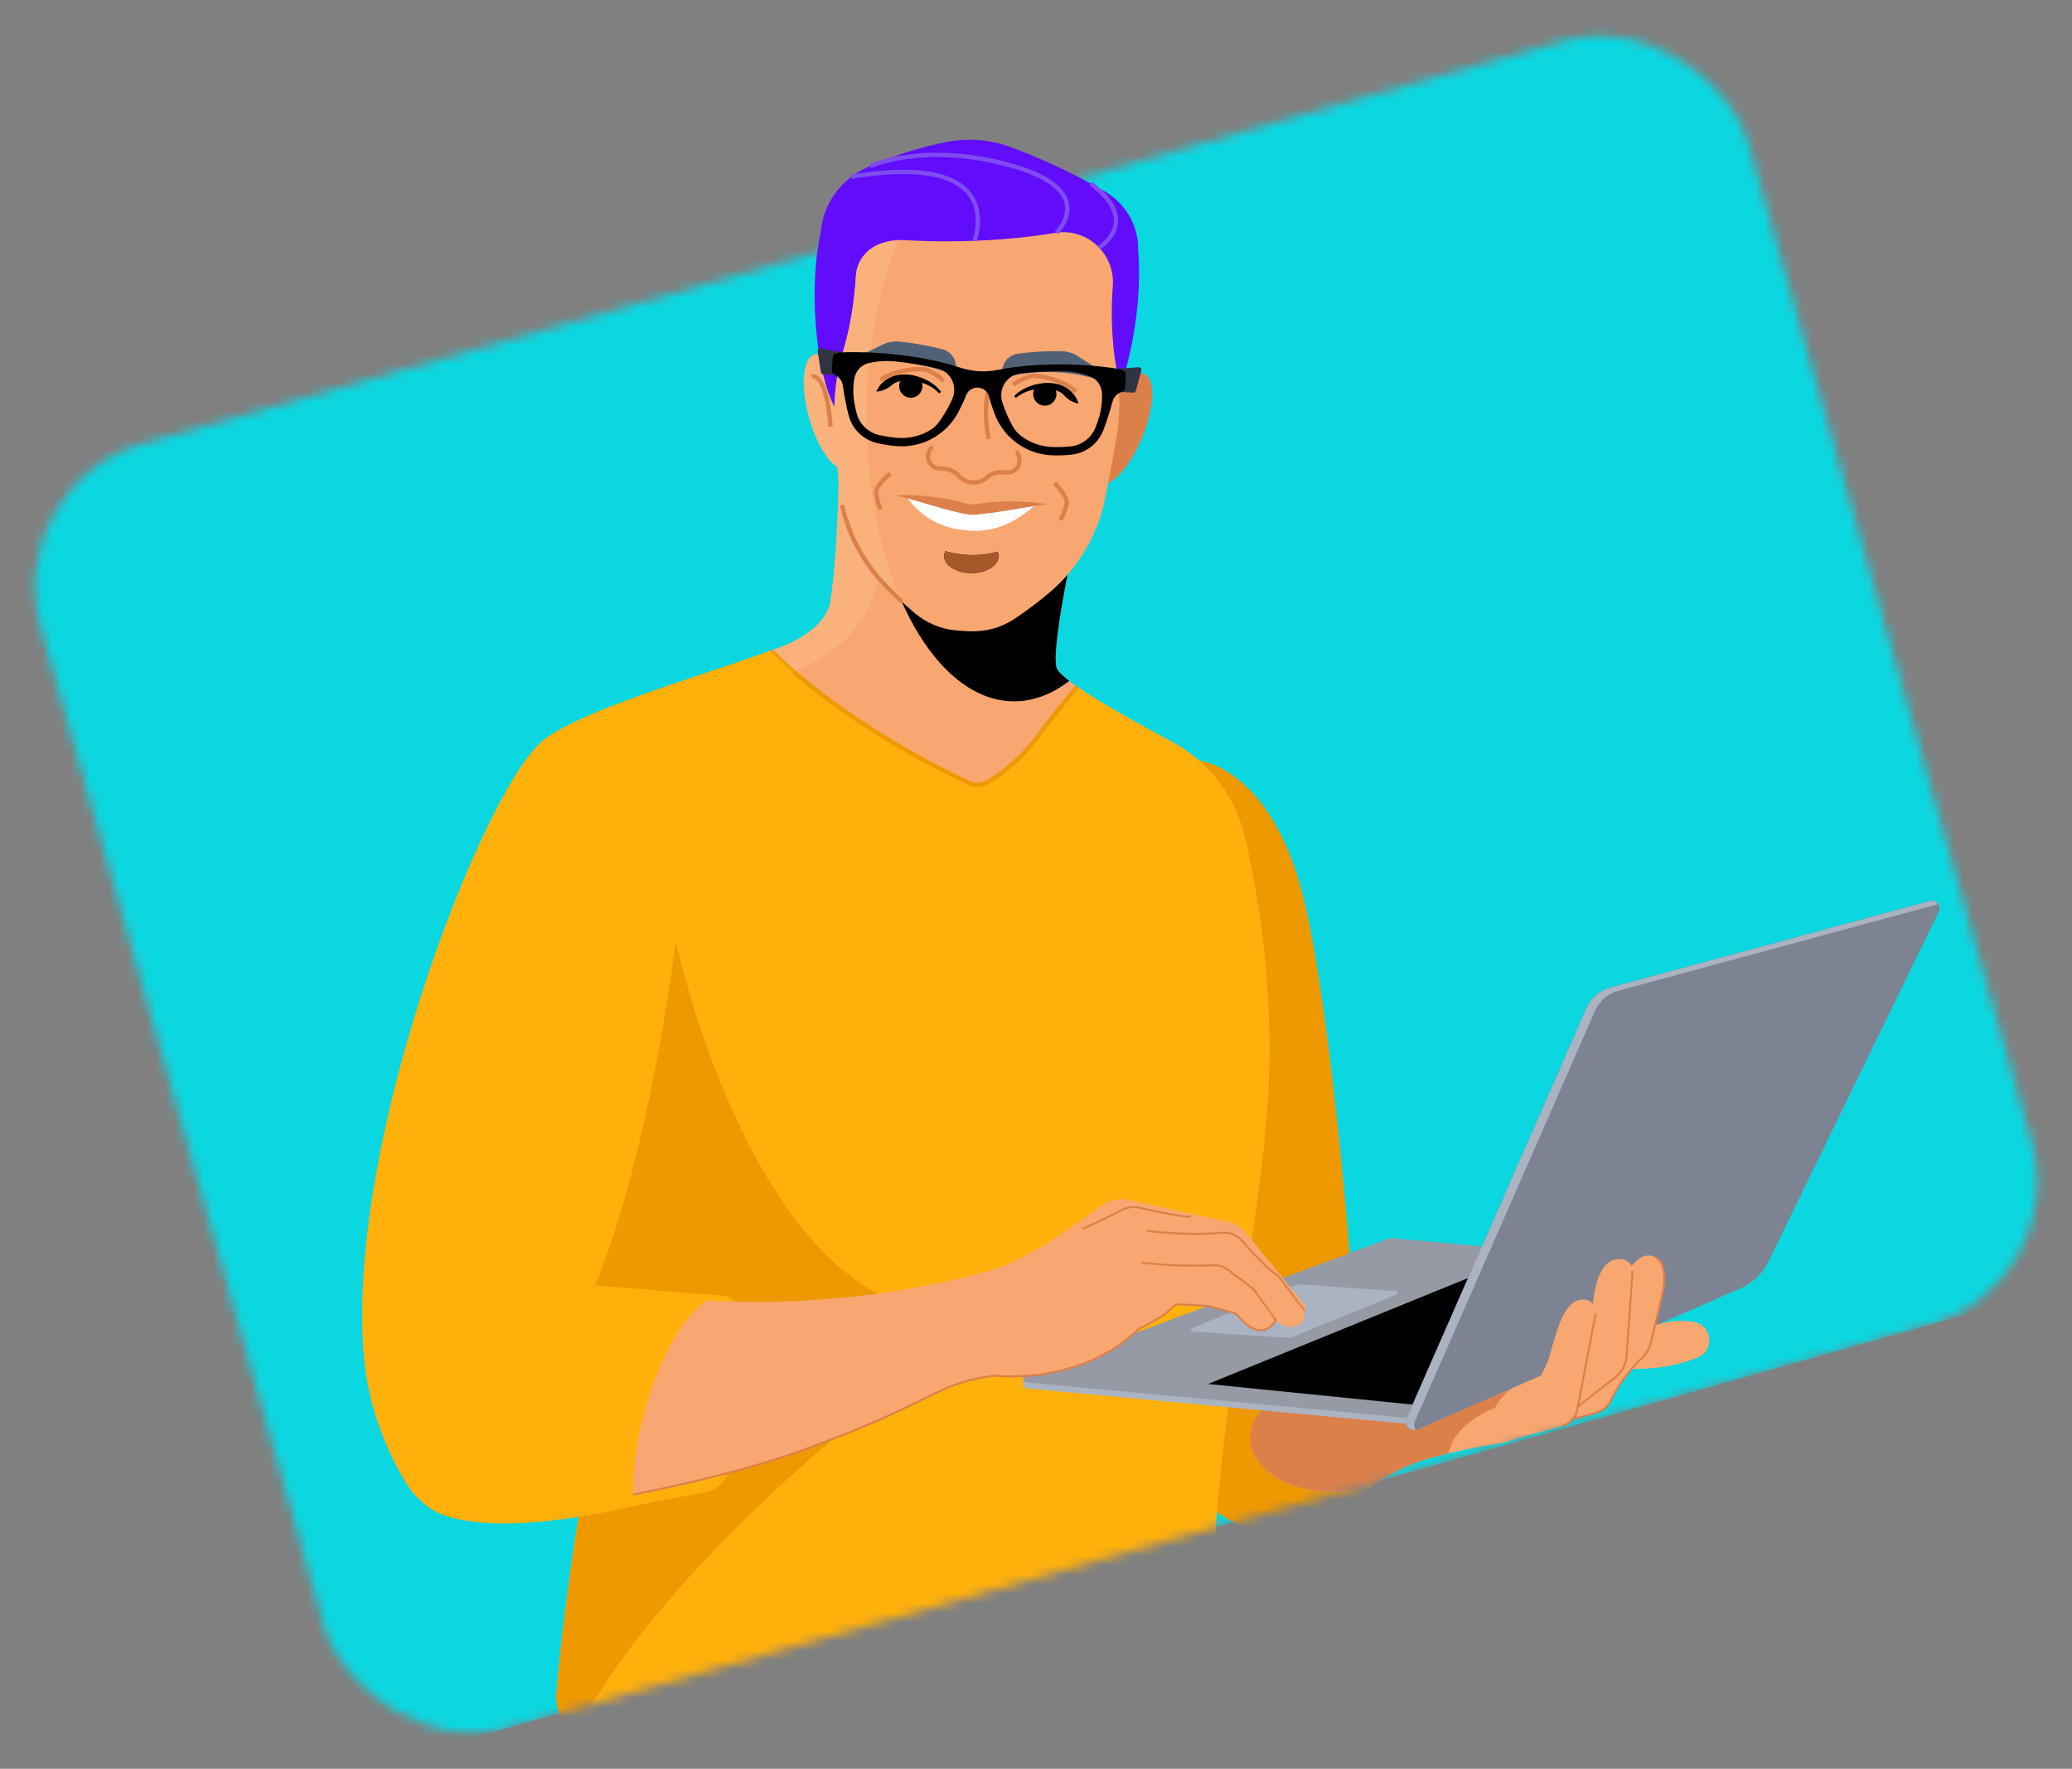 <?xml version="1.0" encoding="UTF-8"?> <svg xmlns="http://www.w3.org/2000/svg" width="219" height="187" viewBox="0 0 219 187" fill="none"><rect x="0" y="0" width="219" height="187" fill="#808080" stroke="none"/> <path d="M120.322 26.44C120.335 25.833 120.268 25.227 120.122 24.638C119.893 23.728 119.485 22.872 118.92 22.121C118.356 21.371 117.647 20.741 116.836 20.268C115.985 19.771 115.096 19.283 114.168 18.805C111.852 17.615 109.471 16.554 107.038 15.626C104.772 14.752 102.303 14.546 99.923 15.033L99.884 15.041C97.627 15.504 95.414 16.163 93.271 17.01C92.677 17.245 92.099 17.493 91.537 17.753C89.621 18.633 88.112 20.209 87.314 22.16C87.015 22.895 86.826 23.669 86.752 24.459C86.464 25.93 86.276 27.42 86.19 28.917C85.768 36.059 87.439 44.542 90.111 44.7L114.601 46.146C117.273 46.304 119.933 38.081 120.355 30.934C120.446 29.437 120.435 27.936 120.322 26.44Z" fill="#610CFB"></path> <path d="M111.676 24.602C111.676 24.602 116.289 20.231 107.084 17.561C97.879 14.891 91.957 17.561 91.957 17.561" stroke="#7F4DEF" stroke-width="0.457" stroke-miterlimit="10"></path> <path d="M103.037 25.457C103.037 25.457 106.765 15.849 89.966 18.7" stroke="#7F4DEF" stroke-width="0.457" stroke-miterlimit="10"></path> <path d="M116.182 26.175C116.182 26.175 120.735 23.454 115.309 19.409" stroke="#7F4DEF" stroke-width="0.457" stroke-miterlimit="10"></path> <mask id="mask0" style="mask-type:alpha" maskUnits="userSpaceOnUse" x="0" y="0" width="219" height="187"> <rect y="51.173" width="187.615" height="141.147" rx="15.712" transform="rotate(-15.828 0 51.173)" fill="#FD41A7"></rect> </mask> <g mask="url(#mask0)"> <rect x="-8.145" y="51.681" width="205.434" height="142.889" rx="15.712" transform="rotate(-15.828 -8.145 51.681)" fill="#0BD7E1"></rect> <path d="M124.087 81.823L126.72 80.407C126.72 80.407 134.812 81.13 138.091 96.27C141.37 111.409 143.45 142.544 143.45 143.211C143.45 143.877 145.345 156.777 145.345 156.777C145.345 156.777 134.964 168.266 125.859 157.171C116.754 146.075 124.087 81.823 124.087 81.823Z" fill="#EF9900"></path> <path d="M164.753 144.594L149.826 151.119C149.707 151.173 149.578 151.199 149.448 151.195C149.318 151.192 149.191 151.159 149.076 151.099C148.983 150.721 148.839 150.358 148.647 150.02C148.647 150.013 148.652 150.005 148.655 149.998L148.639 150.004C147.421 147.851 144.31 146.319 140.662 146.319C135.955 146.319 132.141 148.87 132.141 152.017C132.141 155.164 135.957 157.715 140.662 157.715C142.89 157.715 144.919 157.144 146.438 156.209C147.904 155.302 149.493 154.608 151.155 154.15C153.451 153.521 155.78 153.024 158.132 152.661C164.511 151.678 164.849 146.51 164.753 144.594Z" fill="#F8A770"></path> <path d="M159.733 146.787L149.823 151.119C149.704 151.173 149.575 151.199 149.445 151.195C149.315 151.192 149.188 151.159 149.073 151.099C148.98 150.721 148.836 150.358 148.644 150.02C148.644 150.013 148.649 150.005 148.652 149.998L148.636 150.005C147.418 147.851 144.307 146.319 140.66 146.319C135.952 146.319 132.138 148.87 132.138 152.017C132.138 155.164 135.954 157.715 140.66 157.715C142.887 157.715 144.916 157.144 146.435 156.209C147.901 155.302 149.49 154.609 151.152 154.15C151.761 153.982 152.414 153.814 153.099 153.65C153.848 150.297 158.034 148.852 158.034 148.852C158.193 148.264 159.018 147.427 159.733 146.787Z" fill="#DC804A"></path> <path d="M50.996 160.635C53.719 160.265 57.359 159.731 61.39 159.031C61.39 159.031 60.139 166.072 59.201 175.041C59.103 175.971 59.01 176.919 58.921 177.884V177.889C58.892 178.21 58.863 178.532 58.834 178.857C58.714 180.22 59.091 181.581 59.894 182.69C60.698 183.798 61.874 184.579 63.208 184.889C79.397 188.648 106.372 192.99 125.652 186.225C126.698 185.858 127.585 185.141 128.164 184.196C128.743 183.251 128.979 182.136 128.831 181.037C125.976 159.504 133.426 131.446 134.088 114.532C134.509 103.751 132.968 94.47 131.568 88.49C131.068 86.351 130.115 84.343 128.775 82.602C127.436 80.861 125.739 79.427 123.8 78.395C118.702 75.685 112.013 71.905 111.664 70.573C111.098 68.41 113.491 57.545 113.491 57.545L88.691 48.459C88.691 48.459 88.626 58.218 87.778 63.534C87.379 66.044 84.529 67.687 82.233 68.517C74.574 71.288 59.646 76.489 57.373 78.308C54.417 80.672 36.349 121.024 38.506 143.673C38.968 148.515 40.604 152.871 42.893 156.727C43.711 158.102 44.915 159.206 46.356 159.901C47.797 160.596 49.411 160.851 50.996 160.635Z" fill="#F8A770"></path> <path d="M94.424 50.558L88.692 48.459C88.692 48.459 88.627 58.218 87.779 63.533C87.38 66.044 84.53 67.687 82.234 68.517C77.108 70.37 68.727 73.31 63.06 75.602C64.607 75.518 66.132 75.369 67.625 75.146C93.404 71.322 93.487 64.16 93.487 51.577C93.487 51.064 93.909 50.778 94.424 50.558Z" fill="#F9B27C"></path> <path d="M91.831 49.608C93.176 63.571 99.542 74.146 107.192 74.146C109.247 74.146 111.215 73.38 113.014 71.99C112.245 71.399 111.754 70.906 111.666 70.571C111.099 68.408 113.492 57.542 113.492 57.542L91.831 49.608Z" fill="black"></path> <path d="M50.996 160.635C53.719 160.265 57.358 159.731 61.389 159.031C61.389 159.031 59.77 168.152 58.833 178.856C58.713 180.22 59.09 181.581 59.893 182.689C60.697 183.798 61.873 184.579 63.206 184.889C79.396 188.647 106.371 192.99 125.651 186.225C126.697 185.858 127.584 185.141 128.163 184.196C128.742 183.251 128.978 182.135 128.83 181.037C125.974 159.504 133.424 131.445 134.086 114.531C134.509 103.74 132.965 94.452 131.563 88.472C131.061 86.333 130.107 84.327 128.766 82.587C127.424 80.847 125.727 79.414 123.786 78.383C120.399 76.583 116.31 74.311 113.848 72.601C112.138 74.687 110.711 76.447 109.867 77.623C108.273 79.829 106.34 81.559 104.337 82.701C104.048 82.867 103.723 82.96 103.389 82.974C103.056 82.987 102.724 82.92 102.422 82.778L102.413 82.773C99.241 81.282 96.156 79.614 93.173 77.775C92.893 77.602 90.96 76.359 90.559 76.09C87.027 73.719 83.956 71.245 81.465 68.796C73.617 71.621 61.196 75.177 57.372 78.307C51.137 83.411 36.349 121.024 38.506 143.673C38.967 148.515 40.604 152.871 42.892 156.727C43.71 158.102 44.915 159.206 46.356 159.901C47.797 160.596 49.411 160.851 50.996 160.635Z" fill="#FFB00B"></path> <path d="M106.465 138.051C81.161 145.686 71.429 99.455 71.429 99.455C71.429 99.455 68.81 121.579 62.911 135.885L54.958 160.067C56.908 159.775 59.083 159.43 61.387 159.029C61.387 159.029 59.767 168.151 58.83 178.855C58.754 179.723 58.879 180.596 59.194 181.408C59.51 182.22 60.008 182.948 60.649 183.537C72.91 160.196 106.465 138.051 106.465 138.051Z" fill="#EF9900"></path> <path d="M113.849 72.6C112.139 74.687 110.712 76.447 109.868 77.622C108.274 79.829 106.341 81.559 104.338 82.701C104.049 82.867 103.724 82.96 103.39 82.973C103.057 82.986 102.725 82.919 102.423 82.777L102.414 82.773C99.2 81.263 96.076 79.57 93.055 77.702C92.815 77.55 90.753 76.224 90.254 75.884C86.85 73.575 83.884 71.174 81.465 68.794" stroke="#EF9900" stroke-width="0.457" stroke-miterlimit="10"></path> <path d="M77.73 137.611C77.471 137.352 77.149 137.164 76.796 137.066C76.691 137.037 76.582 137.018 76.473 137.007V136.997L61.417 135.785L44.941 159.029C44.941 159.029 48.416 163.462 66.981 159.235C70.072 158.531 72.571 158.176 74.534 157.773C75.073 157.663 75.576 157.42 75.997 157.065C76.418 156.71 76.743 156.255 76.943 155.742L76.949 155.725C77.417 154.512 77.82 153.275 78.157 152.02C78.671 150.132 79.027 148.205 79.222 146.259C79.618 142.182 79.084 138.915 77.73 137.611Z" fill="#FFB00B"></path> <path d="M89.487 49.591C90.747 49.238 91.009 46.239 90.072 42.893C89.135 39.547 87.354 37.12 86.094 37.473C84.834 37.826 84.572 40.824 85.509 44.171C86.445 47.517 88.226 49.943 89.487 49.591Z" fill="#F9B27C"></path> <path d="M120.725 46.245C122.05 43.033 122.143 40.024 120.933 39.526C119.723 39.027 117.669 41.226 116.344 44.439C115.019 47.651 114.926 50.66 116.136 51.159C117.346 51.657 119.4 49.458 120.725 46.245Z" fill="#DC804A"></path> <path d="M120.298 26.439C120.311 25.833 120.244 25.227 120.097 24.638C119.869 23.727 119.46 22.871 118.896 22.121C118.332 21.37 117.623 20.74 116.812 20.268C115.961 19.771 115.072 19.283 114.144 18.804C111.827 17.615 109.447 16.553 107.014 15.625C104.748 14.752 102.278 14.546 99.899 15.032L99.86 15.041C97.603 15.504 95.39 16.162 93.246 17.009C92.653 17.245 92.075 17.493 91.512 17.753C89.597 18.633 88.087 20.208 87.29 22.16C86.99 22.894 86.801 23.669 86.728 24.458C86.439 25.93 86.251 27.419 86.166 28.916C85.743 36.059 87.415 44.542 90.087 44.7L114.577 46.146C117.248 46.304 119.908 38.08 120.331 30.934C120.422 29.437 120.411 27.935 120.298 26.439Z" fill="#610CFB"></path> <path d="M117.581 30.798C117.592 30.609 117.604 30.421 117.618 30.233C117.864 26.885 114.98 24.124 111.66 24.602L111.547 24.62C108.039 25.196 104.125 25.516 99.995 25.514C98.496 25.514 97.028 25.47 95.593 25.387C94.579 25.328 93.566 25.521 92.645 25.95C92.024 26.242 91.494 26.696 91.111 27.265C90.727 27.834 90.505 28.496 90.468 29.181V29.197C90.291 32.121 89.809 34.834 89.119 37.13C88.393 39.545 88.089 42.068 88.22 44.586V44.636C88.299 46.184 88.397 47.757 88.514 49.353C88.527 49.541 88.541 49.729 88.555 49.918C88.583 50.278 88.611 50.637 88.639 50.994C88.961 54.986 90.63 58.749 93.371 61.668C94.395 62.757 95.476 63.79 96.61 64.763C97.893 65.87 99.496 66.537 101.185 66.665C101.406 66.682 101.627 66.697 101.85 66.71C102.072 66.723 102.294 66.734 102.515 66.742C104.208 66.813 105.879 66.34 107.283 65.393C108.522 64.561 109.716 63.663 110.859 62.704C113.926 60.13 116.028 56.59 116.82 52.665C116.891 52.313 116.961 51.96 117.031 51.605C117.067 51.419 117.104 51.233 117.14 51.048C117.444 49.479 117.726 47.93 117.986 46.4L117.994 46.354C118.421 43.867 118.417 41.325 117.981 38.839C117.563 36.475 117.406 33.719 117.581 30.798Z" fill="#F8A770"></path> <path d="M91.57 44.102C91.57 37.025 92.843 30.516 94.974 25.384C94.167 25.418 93.375 25.61 92.643 25.951C92.022 26.242 91.492 26.697 91.109 27.266C90.725 27.834 90.503 28.496 90.465 29.181V29.198C90.291 32.122 89.809 34.835 89.119 37.13C88.393 39.546 88.089 42.068 88.22 44.587V44.636C88.299 46.185 88.397 47.758 88.514 49.354C88.527 49.541 88.541 49.73 88.555 49.918C88.583 50.279 88.611 50.637 88.639 50.995C88.961 54.986 90.63 58.75 93.371 61.669C93.984 62.321 94.627 62.961 95.3 63.59C92.975 58.343 91.57 51.538 91.57 44.102Z" fill="#F9B27C"></path> <path d="M107.076 40.707C107.6 40.283 108.298 39.943 109.108 39.718H109.117C111.043 39.832 112.717 40.487 113.722 41.402" stroke="#DC804A" stroke-width="0.457" stroke-miterlimit="10"></path> <path d="M105.999 39.955C112.296 38.311 116.674 40.407 117.65 40.653C117.615 40.576 116.038 39.055 116 38.979L113.895 37.642C113.378 37.313 112.781 37.135 112.169 37.127C110.627 37.1 109.086 37.191 107.559 37.398C107.081 37.467 106.647 37.714 106.345 38.091C106.043 38.468 105.895 38.945 105.932 39.427C105.946 39.605 105.968 39.781 105.999 39.955Z" fill="#506175"></path> <path d="M109.725 40.657C109.517 40.804 109.359 41.012 109.274 41.252C109.189 41.492 109.181 41.753 109.251 41.998C109.321 42.243 109.465 42.461 109.664 42.62C109.863 42.78 110.106 42.873 110.36 42.888C110.615 42.903 110.867 42.839 111.084 42.704C111.3 42.569 111.469 42.37 111.567 42.135C111.665 41.9 111.688 41.64 111.632 41.392C111.576 41.143 111.444 40.918 111.254 40.748C111.01 40.711 110.755 40.684 110.494 40.672C110.232 40.66 109.971 40.649 109.725 40.657Z" fill="black"></path> <path d="M113.99 42.667L113.993 42.662C113.889 42.283 113.701 41.931 113.443 41.633C112.974 41.084 112.332 40.71 111.622 40.575C111.452 40.542 111.293 40.514 111.204 40.505C111.147 40.499 111.089 40.494 111.03 40.491L110.943 40.485H110.855H110.766H110.674H110.582L110.5 40.491L110.411 40.496L110.325 40.504L110.154 40.522C110.041 40.539 109.926 40.551 109.817 40.574C109.599 40.612 109.384 40.663 109.172 40.726C109.07 40.758 108.968 40.789 108.872 40.825C108.775 40.862 108.682 40.902 108.591 40.937C108.545 40.955 108.502 40.977 108.459 40.997C108.415 41.016 108.372 41.035 108.332 41.057C108.249 41.1 108.17 41.139 108.096 41.184L107.987 41.247L107.886 41.312C107.853 41.333 107.82 41.353 107.791 41.374L107.703 41.437C107.646 41.477 107.595 41.518 107.551 41.556L107.483 41.61L107.423 41.663C107.386 41.697 107.347 41.727 107.323 41.754L107.256 41.821L107.2 41.876L107.375 42.07L107.436 42.02L107.512 41.96C107.541 41.937 107.573 41.915 107.61 41.888L107.667 41.846L107.734 41.802C107.78 41.771 107.829 41.738 107.886 41.707L107.972 41.656C108.001 41.64 108.033 41.624 108.065 41.607L108.163 41.556L108.268 41.507C108.338 41.473 108.416 41.444 108.496 41.411C108.535 41.395 108.577 41.382 108.618 41.367C108.659 41.351 108.701 41.336 108.744 41.323C108.831 41.297 108.918 41.268 109.011 41.247C109.104 41.226 109.197 41.202 109.293 41.182C109.491 41.142 109.692 41.114 109.893 41.098C109.996 41.086 110.099 41.086 110.203 41.08H110.433H110.509H110.591L110.668 41.086L110.744 41.092L110.82 41.101L110.896 41.11L110.972 41.121C111.022 41.129 111.072 41.138 111.124 41.148C111.318 41.187 111.51 41.238 111.698 41.3L111.715 41.306C112.03 41.413 112.31 41.604 112.527 41.857C112.776 42.133 113.083 42.35 113.426 42.494C113.607 42.572 113.796 42.63 113.99 42.667Z" fill="black"></path> <path d="M99.729 40.273C99.258 39.789 98.606 39.37 97.827 39.051H97.818C95.892 38.937 94.152 39.39 93.047 40.18" stroke="#DC804A" stroke-width="0.457" stroke-miterlimit="10"></path> <path d="M100.88 39.655C94.822 37.278 89.99 38.355 88.992 38.484C89.036 38.408 91.017 37.575 91.063 37.503L93.312 36.425C93.864 36.16 94.478 36.055 95.087 36.12C96.62 36.275 98.14 36.546 99.632 36.932C100.098 37.056 100.5 37.353 100.756 37.763C101.012 38.173 101.102 38.665 101.009 39.139C100.974 39.312 100.931 39.484 100.88 39.655Z" fill="#506175"></path> <path d="M97.088 39.91C97.278 40.08 97.41 40.305 97.466 40.553C97.522 40.802 97.499 41.062 97.401 41.297C97.303 41.532 97.134 41.731 96.918 41.866C96.701 42.001 96.449 42.065 96.194 42.05C95.94 42.035 95.697 41.941 95.498 41.782C95.299 41.622 95.155 41.405 95.085 41.16C95.015 40.915 95.023 40.654 95.108 40.414C95.193 40.174 95.351 39.966 95.559 39.819C95.805 39.811 96.062 39.814 96.325 39.83C96.588 39.845 96.845 39.873 97.088 39.91Z" fill="black"></path> <path d="M92.625 41.405V41.4C92.774 41.035 93.002 40.708 93.293 40.442C93.823 39.951 94.505 39.656 95.227 39.605C95.399 39.592 95.561 39.583 95.65 39.584C95.707 39.584 95.765 39.584 95.824 39.59L95.911 39.595L95.999 39.603L96.086 39.611L96.178 39.624L96.269 39.636L96.35 39.65L96.437 39.666L96.522 39.684L96.69 39.721C96.8 39.752 96.911 39.777 97.018 39.812C97.23 39.876 97.438 39.952 97.641 40.041C97.739 40.084 97.835 40.127 97.927 40.175C98.018 40.223 98.107 40.271 98.193 40.318C98.237 40.341 98.277 40.369 98.318 40.395C98.359 40.42 98.399 40.443 98.437 40.471C98.513 40.523 98.589 40.571 98.656 40.623L98.756 40.699L98.849 40.775C98.879 40.8 98.909 40.824 98.936 40.851L99.013 40.927C99.065 40.973 99.11 41.02 99.153 41.062L99.213 41.124L99.267 41.184C99.301 41.222 99.332 41.257 99.356 41.285L99.415 41.362L99.464 41.423L99.267 41.595L99.213 41.538L99.148 41.47C99.122 41.444 99.093 41.417 99.06 41.387L99.007 41.329L98.945 41.277C98.902 41.241 98.857 41.201 98.805 41.164L98.729 41.104C98.701 41.084 98.672 41.065 98.643 41.044L98.552 40.983L98.453 40.922C98.386 40.879 98.313 40.842 98.239 40.8C98.202 40.779 98.163 40.761 98.123 40.741C98.084 40.722 98.047 40.701 98.003 40.684C97.92 40.648 97.836 40.608 97.747 40.576C97.658 40.544 97.568 40.509 97.475 40.477C97.283 40.415 97.087 40.364 96.889 40.325C96.788 40.302 96.685 40.289 96.585 40.27L96.432 40.251L96.356 40.241L96.28 40.235L96.198 40.228H96.122H96.046H95.894H95.818C95.767 40.228 95.716 40.232 95.665 40.236C95.468 40.251 95.272 40.279 95.078 40.318H95.061C94.735 40.388 94.434 40.544 94.189 40.77C93.909 41.014 93.578 41.194 93.221 41.296C93.027 41.355 92.827 41.391 92.625 41.405Z" fill="black"></path> <path d="M98.557 47.216C98.284 47.465 98.116 47.808 98.089 48.176C98.078 48.367 98.108 48.558 98.177 48.736C98.269 48.97 98.429 49.171 98.636 49.313C98.843 49.455 99.087 49.531 99.338 49.533C99.406 49.533 99.475 49.536 99.545 49.542C99.697 49.551 99.84 49.565 99.981 49.586C100.501 49.662 100.977 49.919 101.326 50.312C101.698 50.728 102.219 50.98 102.776 51.013C103.334 51.045 103.881 50.857 104.299 50.487C104.693 50.139 105.196 49.941 105.721 49.927C105.864 49.927 106.011 49.927 106.16 49.934C106.229 49.938 106.298 49.944 106.365 49.95C106.615 49.978 106.866 49.93 107.089 49.813C107.311 49.697 107.493 49.516 107.612 49.295C107.7 49.126 107.752 48.94 107.764 48.749C107.78 48.38 107.654 48.019 107.411 47.74" stroke="#DC804A" stroke-width="0.457" stroke-miterlimit="10"></path> <path d="M105.541 58.809C105.541 59.745 104.373 60.514 102.888 60.584H102.842H102.741H102.652C101.071 60.578 99.793 59.783 99.793 58.803C99.794 58.618 99.839 58.435 99.924 58.27C100.664 58.491 101.428 58.624 102.199 58.669C103.29 58.739 104.385 58.623 105.437 58.325C105.506 58.476 105.542 58.642 105.541 58.809Z" fill="black"></path> <path d="M105.541 58.809C105.541 59.745 104.373 60.514 102.888 60.584H102.842H102.741H102.652C101.071 60.578 99.793 59.783 99.793 58.803C99.794 58.618 99.839 58.435 99.924 58.27C100.664 58.491 101.428 58.624 102.199 58.669C103.29 58.739 104.385 58.623 105.437 58.325C105.506 58.476 105.542 58.642 105.541 58.809Z" fill="#A6582A"></path> <path d="M111.472 51.068C111.472 51.068 112.855 52.499 112.754 53.199C112.652 53.899 112.091 54.987 112.091 54.987M94.124 50.041C94.124 50.041 92.583 51.299 92.602 52.004C92.621 52.709 93.049 53.858 93.049 53.858" stroke="#DC804A" stroke-width="0.457" stroke-miterlimit="10"></path> <path d="M88.272 39.647L87.013 39.571C86.951 39.567 86.891 39.542 86.845 39.5C86.799 39.458 86.769 39.401 86.759 39.339L86.429 37.144C86.422 37.1 86.426 37.056 86.44 37.015C86.454 36.973 86.478 36.936 86.51 36.905C86.542 36.875 86.58 36.853 86.622 36.84C86.664 36.828 86.708 36.826 86.751 36.834L88.946 37.256L88.272 39.647ZM118.514 41.436L119.773 41.512C119.836 41.516 119.898 41.498 119.948 41.461C119.999 41.425 120.036 41.371 120.053 41.311L120.639 39.172C120.65 39.129 120.652 39.085 120.642 39.042C120.633 38.999 120.614 38.959 120.586 38.925C120.558 38.892 120.523 38.865 120.483 38.848C120.442 38.83 120.399 38.823 120.355 38.826L118.126 38.987L118.514 41.436Z" fill="#303342"></path> <path d="M104.495 46.418C104.495 46.418 103.788 43.121 104.606 40.864" stroke="#DC804A" stroke-width="0.457" stroke-miterlimit="10"></path> <path d="M119 39.625C119.005 39.533 118.982 39.442 118.934 39.364C118.886 39.286 118.815 39.225 118.73 39.188L118.319 39.011C117.072 38.816 115.767 38.673 114.419 38.593C111.096 38.397 107.982 38.607 105.359 39.126C104.742 39.247 104.112 39.289 103.484 39.251H103.462C102.815 39.21 102.176 39.087 101.559 38.886C99.029 38.07 95.982 37.502 92.686 37.307C91.338 37.231 90.023 37.214 88.764 37.262L88.335 37.389C88.247 37.415 88.169 37.468 88.112 37.539C88.055 37.611 88.021 37.699 88.016 37.791L87.934 39.172C87.93 39.252 87.947 39.333 87.984 39.405C88.022 39.476 88.078 39.536 88.147 39.579L88.408 39.738C88.588 39.847 88.74 39.995 88.856 40.17C88.972 40.346 89.047 40.544 89.077 40.752C89.19 41.524 89.334 42.32 89.508 43.13C89.536 43.263 89.605 43.542 89.689 43.88C89.871 44.604 90.249 45.265 90.782 45.788C91.315 46.312 91.982 46.678 92.71 46.847C93.377 47.003 94.055 47.108 94.737 47.162L94.793 47.167C96.138 47.269 97.484 46.966 98.656 46.298C99.828 45.63 100.774 44.627 101.372 43.417C101.625 42.907 101.829 42.487 101.905 42.3C101.978 42.126 102.048 41.952 102.116 41.779C102.214 41.531 102.387 41.321 102.612 41.178C102.836 41.034 103.1 40.965 103.366 40.981H103.386C103.652 40.997 103.906 41.096 104.112 41.265C104.317 41.434 104.465 41.663 104.532 41.921C104.58 42.101 104.631 42.282 104.684 42.463C104.74 42.658 104.891 43.1 105.082 43.636C105.533 44.907 106.352 46.014 107.436 46.816C108.52 47.618 109.819 48.079 111.166 48.139H111.221C111.906 48.164 112.591 48.139 113.272 48.062C114.013 47.98 114.718 47.695 115.309 47.239C115.899 46.783 116.353 46.172 116.62 45.475C116.744 45.15 116.844 44.88 116.887 44.753C117.157 43.968 117.393 43.194 117.596 42.441C117.65 42.238 117.749 42.05 117.884 41.89C118.02 41.729 118.189 41.6 118.379 41.513L118.657 41.385C118.731 41.351 118.794 41.298 118.84 41.231C118.885 41.164 118.912 41.086 118.917 41.005L119 39.625ZM100.652 42.177C100.361 42.834 100.016 43.466 99.623 44.068C99.501 44.254 99.376 44.436 99.247 44.613C98.985 44.977 98.651 45.282 98.265 45.511H98.259C97.262 46.093 96.115 46.367 94.962 46.298L94.857 46.29L94.804 46.287C94.165 46.235 93.531 46.137 92.907 45.991C92.337 45.859 91.814 45.572 91.396 45.162C90.978 44.752 90.682 44.235 90.539 43.668C90.453 43.325 90.387 43.059 90.365 42.946V42.936C90.205 42.191 90.154 41.427 90.212 40.667C90.219 40.587 90.225 40.508 90.233 40.429C90.255 40.197 90.3 39.968 90.368 39.745C90.469 39.415 90.654 39.117 90.905 38.881C91.156 38.644 91.464 38.477 91.8 38.396L91.849 38.385C92.203 38.3 92.563 38.239 92.926 38.202C93.499 38.145 94.078 38.147 94.651 38.21C96.135 38.367 97.609 38.614 99.064 38.947C99.354 39.014 99.629 39.136 99.873 39.307C100.316 39.621 100.635 40.079 100.778 40.602C100.92 41.126 100.875 41.682 100.652 42.177ZM116.06 44.46V44.469C116.022 44.581 115.927 44.834 115.802 45.165C115.593 45.712 115.237 46.19 114.774 46.548C114.311 46.906 113.758 47.129 113.177 47.194C112.539 47.264 111.898 47.287 111.257 47.263H111.204L111.099 47.258C109.946 47.189 108.838 46.78 107.917 46.083L107.911 46.078C107.554 45.806 107.258 45.463 107.041 45.071C106.934 44.88 106.831 44.685 106.732 44.485C106.411 43.842 106.143 43.174 105.929 42.488C105.768 41.971 105.791 41.414 105.994 40.911C106.198 40.409 106.569 39.993 107.045 39.735C107.308 39.593 107.596 39.504 107.892 39.472C109.377 39.312 110.869 39.242 112.362 39.261C112.938 39.266 113.512 39.331 114.075 39.456C114.431 39.534 114.781 39.635 115.123 39.761L115.171 39.778C115.494 39.898 115.781 40.1 116.002 40.364C116.223 40.629 116.372 40.946 116.434 41.285C116.475 41.514 116.493 41.747 116.487 41.979C116.487 42.058 116.485 42.138 116.48 42.217C116.448 42.981 116.306 43.736 116.058 44.458L116.06 44.46Z" fill="black"></path> <path d="M85.806 39.815C85.806 39.815 87.313 39.127 87.795 45.106" stroke="#DC804A" stroke-width="0.457" stroke-miterlimit="10"></path> <path d="M111.656 24.601C111.656 24.601 116.27 20.23 107.065 17.56C97.859 14.89 91.938 17.56 91.938 17.56" stroke="#7F4DEF" stroke-width="0.457" stroke-miterlimit="10"></path> <path d="M106.256 53.664L102.199 53.801L97.749 52.915L95.847 52.555C97.272 54.558 99.347 55.959 102.686 56.114C105.726 56.255 107.884 54.752 109.521 53.305L106.256 53.664Z" fill="white"></path> <path d="M108.317 53.054C106.457 52.944 104.727 53.035 103.309 53.282C102.864 53.357 102.409 53.328 101.978 53.198C100.598 52.788 98.89 52.494 97.032 52.384C96.195 52.335 95.382 52.326 94.613 52.354L94.778 52.382C95.51 52.514 101.208 54.34 102.572 54.422C103.936 54.504 109.81 53.362 110.556 53.318L110.723 53.309C109.962 53.191 109.155 53.103 108.317 53.054Z" fill="#DC804A"></path> <path d="M88.996 53.383C89.682 56.488 91.193 59.35 93.37 61.668C93.982 62.32 94.625 62.961 95.298 63.589" stroke="#DC804A" stroke-width="0.457" stroke-miterlimit="10"></path> <path d="M146.935 131.522L108.93 145.682H108.137V146.297C108.131 146.422 108.173 146.545 108.256 146.639C108.339 146.733 108.455 146.791 108.579 146.801L150.133 150.667L162.112 132.911L146.935 131.522Z" fill="#AAB3C1"></path> <path d="M150.132 150.029L108.579 146.166C108.469 146.156 108.366 146.108 108.286 146.032C108.207 145.955 108.155 145.854 108.141 145.744C108.126 145.635 108.15 145.523 108.206 145.429C108.263 145.334 108.351 145.262 108.454 145.223L146.934 130.884L162.11 132.271L150.132 150.029Z" fill="#959AA5"></path> <path d="M125.964 140.441L136.82 135.918C137.054 135.82 137.307 135.779 137.559 135.797L147.569 136.509C147.608 136.513 147.645 136.529 147.674 136.556C147.703 136.583 147.722 136.619 147.729 136.658C147.735 136.697 147.728 136.737 147.709 136.771C147.689 136.806 147.659 136.833 147.623 136.848L136.695 141.316C136.467 141.409 136.22 141.449 135.975 141.433L126.021 140.776C125.983 140.772 125.947 140.755 125.919 140.729C125.891 140.703 125.872 140.668 125.866 140.63C125.859 140.592 125.865 140.553 125.883 140.519C125.901 140.485 125.929 140.458 125.964 140.441Z" fill="#AAB3C1"></path> <path d="M127.688 146.319L156.327 134.645L150.341 148.601L127.688 146.319Z" fill="black"></path> <path d="M148.667 149.961L167.689 106.566C167.918 106.044 168.261 105.58 168.693 105.208C169.125 104.835 169.635 104.565 170.185 104.416L203.979 95.259C204.127 95.219 204.284 95.222 204.43 95.269C204.577 95.315 204.707 95.403 204.805 95.521C204.902 95.64 204.964 95.784 204.982 95.936C205.001 96.089 204.974 96.244 204.907 96.382L186.902 133.376C186.29 134.634 185.25 135.632 183.968 136.192L149.826 151.118C149.664 151.189 149.485 151.21 149.311 151.177C149.137 151.145 148.977 151.06 148.852 150.935C148.727 150.81 148.642 150.651 148.609 150.477C148.576 150.303 148.596 150.123 148.667 149.961Z" fill="#7D8393"></path> <path d="M148.667 149.961L167.689 106.566C167.918 106.044 168.261 105.58 168.693 105.208C169.125 104.835 169.635 104.565 170.185 104.416L203.979 95.259C204.127 95.219 204.284 95.222 204.43 95.269C204.577 95.315 204.707 95.403 204.805 95.521C204.902 95.64 204.964 95.784 204.982 95.936C205.001 96.089 204.974 96.244 204.907 96.382L186.902 133.376C186.29 134.634 185.25 135.632 183.968 136.192L149.826 151.118C149.664 151.189 149.485 151.21 149.311 151.177C149.137 151.145 148.977 151.06 148.852 150.935C148.727 150.81 148.642 150.651 148.609 150.477C148.576 150.303 148.596 150.123 148.667 149.961Z" fill="#7D8393"></path> <path d="M149.551 150.287L168.573 106.892C168.801 106.369 169.144 105.905 169.576 105.533C170.008 105.161 170.518 104.89 171.068 104.741L204.851 95.587C204.759 95.448 204.625 95.341 204.468 95.282C204.311 95.224 204.14 95.216 203.979 95.261L170.185 104.417C169.635 104.566 169.125 104.837 168.693 105.209C168.261 105.581 167.918 106.045 167.689 106.568L148.667 149.963C148.602 150.111 148.58 150.274 148.602 150.434C148.624 150.594 148.69 150.745 148.792 150.871C148.894 150.996 149.029 151.091 149.181 151.144C149.334 151.198 149.498 151.209 149.656 151.175C149.559 151.051 149.498 150.902 149.479 150.746C149.46 150.589 149.485 150.43 149.551 150.287Z" fill="#AAB3C1"></path> <path d="M179.466 143.507C181.24 142.758 180.983 140.16 179.096 139.784C178.608 139.687 178.112 139.638 177.615 139.639C176.145 139.639 174.82 140.05 173.886 140.709C171.695 141.102 170.082 142.435 170.082 144.019C170.082 144.161 170.095 144.304 170.122 144.444C171.491 144.729 173.17 144.806 174.956 144.616C176.658 144.435 178.213 144.037 179.466 143.507Z" fill="#F8A770"></path> <g style="mix-blend-mode:multiply" opacity="0.2"> <path d="M174.939 141.501C174.939 140.924 175.181 140.382 175.605 139.913C174.991 140.081 174.411 140.35 173.886 140.71C171.695 141.102 170.082 142.435 170.082 144.02C170.082 144.162 170.095 144.305 170.122 144.445C171.491 144.729 173.17 144.807 174.956 144.617C175.745 144.534 176.527 144.399 177.298 144.213C175.879 143.64 174.939 142.639 174.939 141.501Z" fill="#F8A770"></path> </g> <path d="M138.088 138.209L137.892 138.615C137.879 139.139 137.825 139.667 137.519 139.915C136.262 140.937 134.845 139.6 134.845 139.6C133.348 141.89 131.407 139.817 130.823 139.093C130.702 138.944 130.537 138.838 130.353 138.788L127.829 138.104C127.733 138.077 127.634 138.062 127.535 138.056L124.701 137.909C124.535 137.899 124.37 137.928 124.217 137.993C124.065 138.058 123.929 138.157 123.821 138.282C122.908 139.357 120.397 140.464 120.397 140.464C114.196 146.567 105.138 145.44 105.138 145.44C98.565 146.295 99.208 148.148 84.57 153.405C82.221 154.249 79.632 155.024 76.942 155.732C73.67 156.593 70.24 157.353 66.91 158.014C66.861 155.519 67.247 152.493 68.101 149.32C69.663 143.527 72.333 138.941 74.747 137.489C75.749 137.551 76.742 137.595 77.724 137.62C90.777 137.959 101.808 135.249 105.41 134.076C108.915 132.935 113.887 129.37 116.299 127.543C116.744 127.206 117.259 126.971 117.806 126.856C118.353 126.741 118.918 126.749 119.461 126.879C122.482 127.603 127.357 128.646 129.657 129.133C130.488 129.309 131.233 129.766 131.767 130.426L138.088 138.209Z" fill="#F8A770"></path> <path d="M134.844 139.599C133.346 141.889 131.405 139.816 130.822 139.092C130.701 138.944 130.536 138.837 130.351 138.788L127.828 138.103C127.732 138.077 127.633 138.061 127.534 138.056L124.7 137.908C124.534 137.899 124.369 137.927 124.216 137.992C124.064 138.057 123.928 138.156 123.82 138.282C122.907 139.356 120.396 140.463 120.396 140.463C114.195 146.566 105.137 145.439 105.137 145.439C98.564 146.294 99.206 148.147 84.569 153.404C82.22 154.248 79.631 155.023 76.941 155.731C73.669 156.592 70.239 157.352 66.909 158.014" stroke="#DC804A" stroke-width="0.209" stroke-miterlimit="10"></path> <path d="M134.854 139.6L134.672 139.344L133.629 137.886L132.666 136.539C132.541 136.365 132.39 136.211 132.219 136.082L129.817 134.265C129.354 133.916 128.785 133.74 128.206 133.766C123.695 133.97 120.691 133.462 120.691 133.462" stroke="#DC804A" stroke-width="0.209" stroke-miterlimit="10"></path> <path d="M121.195 130.137C121.195 130.137 125.663 130.683 129.086 130.331C129.498 130.288 129.914 130.346 130.299 130.498C130.685 130.651 131.027 130.894 131.299 131.207C132.22 132.267 133.664 133.847 134.754 134.647C135.025 134.845 135.264 135.083 135.464 135.352L137.894 138.614" stroke="#DC804A" stroke-width="0.209" stroke-miterlimit="10"></path> <path d="M114.453 129.895C114.453 129.895 116.908 128.826 118.5 127.958C119.108 127.626 119.816 127.532 120.489 127.693C121.88 128.026 124.294 128.56 125.853 128.658" stroke="#DC804A" stroke-width="0.209" stroke-miterlimit="10"></path> <path d="M172.102 134.384C172.102 134.384 173.326 132.092 174.927 132.909C176.529 133.725 175.681 136.897 175.681 136.897L174.49 141.956C174.352 142.538 174.049 143.069 173.617 143.483C172.762 144.305 171.253 145.937 170.265 148.029C170.113 148.353 169.893 148.641 169.619 148.872C169.346 149.103 169.025 149.273 168.68 149.368L163.871 150.683L168.334 139.317L172.102 134.384Z" fill="#F8A770"></path> <path d="M174.933 132.912C176.53 133.729 175.686 136.9 175.686 136.9L174.495 141.956C174.357 142.539 174.054 143.069 173.622 143.484C172.767 144.306 171.258 145.937 170.27 148.029C170.118 148.354 169.898 148.641 169.624 148.873C169.351 149.104 169.03 149.273 168.685 149.368L166.316 150.016" stroke="#DC804A" stroke-width="0.209" stroke-miterlimit="10"></path> <g style="mix-blend-mode:screen" opacity="0.3"> <path d="M173.539 134.043C173.822 133.919 174.287 133.814 174.943 133.962C175.075 133.992 175.192 134.067 175.274 134.175C175.355 134.283 175.396 134.417 175.388 134.552L175.321 135.682C175.307 135.926 175.2 136.154 175.023 136.321C174.845 136.488 174.611 136.582 174.367 136.582H174.16C173.906 136.582 173.663 136.481 173.483 136.302C173.304 136.122 173.203 135.879 173.203 135.625V134.56C173.203 134.451 173.235 134.343 173.295 134.252C173.354 134.16 173.439 134.087 173.539 134.043Z" fill="#F8A770"></path> </g> <path d="M168.332 138.438C168.332 138.438 168.457 133.54 170.781 133.132C171.108 133.086 171.442 133.119 171.754 133.226C171.998 133.302 172.21 133.459 172.354 133.67C172.498 133.882 172.567 134.136 172.549 134.391L171.912 143.413C171.882 143.833 171.764 144.243 171.566 144.615C171.369 144.988 171.095 145.314 170.763 145.574L165.161 149.961L168.332 138.438Z" fill="#F8A770"></path> <g style="mix-blend-mode:multiply" opacity="0.2"> <path d="M168.337 138.438L166.637 144.615L166.717 145.031L167.893 143.89C168.402 143.398 168.711 142.735 168.76 142.029C168.845 140.821 168.948 138.864 168.861 137.398C168.771 135.903 169.326 134.52 169.718 133.746C168.42 135.17 168.337 138.438 168.337 138.438Z" fill="#F8A770"></path> </g> <path d="M172.552 134.392L171.916 143.413C171.886 143.834 171.768 144.244 171.57 144.616C171.372 144.988 171.099 145.315 170.767 145.575L166.777 148.699" stroke="#DC804A" stroke-width="0.209" stroke-miterlimit="10"></path> <g style="mix-blend-mode:screen" opacity="0.3"> <path d="M170.339 135.403V136.27C170.338 136.475 170.401 136.675 170.518 136.843C170.636 137.011 170.804 137.138 170.997 137.207L171.056 137.226C171.199 137.267 171.349 137.276 171.495 137.251C171.641 137.227 171.78 137.17 171.901 137.085C172.023 137 172.123 136.888 172.196 136.759C172.269 136.63 172.312 136.486 172.322 136.338L172.441 134.645C172.155 134.528 171.844 134.482 171.536 134.51C171.228 134.538 170.931 134.64 170.67 134.807C170.568 134.869 170.485 134.957 170.427 135.062C170.369 135.166 170.338 135.284 170.339 135.403Z" fill="#F8A770"></path> </g> <path d="M168.645 138.888L166.71 149.026C166.631 149.438 166.439 149.82 166.154 150.127C165.869 150.435 165.503 150.657 165.099 150.767L158.129 152.66C158.129 152.66 162.964 146.224 163.781 143.367C164.597 140.51 165.33 137.432 167.266 137.402C167.39 137.399 167.514 137.409 167.637 137.429C167.8 137.457 167.955 137.517 168.094 137.606C168.233 137.695 168.353 137.811 168.447 137.947C168.541 138.083 168.607 138.236 168.641 138.397C168.675 138.559 168.676 138.726 168.645 138.888Z" fill="#F8A770"></path> <g style="mix-blend-mode:screen" opacity="0.3"> <path d="M167.146 139.2C167.468 139.182 167.958 139.124 168.33 138.961C168.362 138.947 168.396 138.942 168.43 138.947C168.464 138.951 168.497 138.965 168.524 138.987C168.55 139.008 168.571 139.036 168.583 139.069C168.595 139.101 168.598 139.136 168.592 139.169L168.459 139.884C168.375 140.35 168.115 140.765 167.734 141.046C167.359 141.321 166.929 141.46 166.807 140.801C166.726 140.404 166.701 139.998 166.731 139.594C166.742 139.489 166.789 139.392 166.865 139.32C166.941 139.247 167.041 139.205 167.146 139.2Z" fill="#F8A770"></path> </g> <path d="M168.648 138.888L166.713 149.027C166.634 149.439 166.442 149.82 166.157 150.128C165.872 150.436 165.506 150.657 165.102 150.767" stroke="#DC804A" stroke-width="0.209" stroke-miterlimit="10"></path> <g style="mix-blend-mode:multiply" opacity="0.2"> <path d="M163.781 143.367C162.964 146.224 158.129 152.66 158.129 152.66L163.815 151.115C165.084 149.312 165.185 147.082 164.747 144.592C164.417 142.708 164.828 140.544 165.22 139.086C164.632 140.242 164.217 141.835 163.781 143.367Z" fill="#F8A770"></path> </g> <path d="M163.868 147.867L159.957 152.164L153.214 153.219C154.203 150.176 158.029 148.852 158.029 148.852C158.029 148.852 160.988 145.46 162.622 145.897C164.788 146.475 163.868 147.867 163.868 147.867Z" fill="#F8A770"></path> <g style="mix-blend-mode:screen" opacity="0.3"> <path d="M162.851 147.968C162.979 147.974 163.125 147.979 163.26 147.978C163.293 147.978 163.326 147.987 163.354 148.004C163.383 148.021 163.406 148.045 163.422 148.075C163.438 148.104 163.445 148.137 163.443 148.171C163.441 148.204 163.431 148.236 163.412 148.264C163.079 148.751 162.437 149.613 162.112 149.506C161.802 149.403 162.108 148.696 162.328 148.27C162.376 148.174 162.452 148.095 162.545 148.041C162.638 147.988 162.744 147.962 162.851 147.968Z" fill="#F8A770"></path> </g> <g style="mix-blend-mode:screen" opacity="0.3"> <path d="M134.661 139.344L134.319 139.676C133.385 139.084 133.49 138.283 133.618 137.887L134.661 139.344Z" fill="#F8A770"></path> </g> <g style="mix-blend-mode:screen" opacity="0.3"> <path d="M137.894 138.653L136.752 137.079C136.501 137.543 136.363 138.409 137.806 139.43C137.865 139.175 137.894 138.914 137.894 138.653Z" fill="#F8A770"></path> </g> <path d="M103.005 25.456C103.005 25.456 106.733 15.848 89.934 18.699" stroke="#7F4DEF" stroke-width="0.457" stroke-miterlimit="10"></path> <path d="M116.162 26.175C116.162 26.175 120.715 23.454 115.288 19.409" stroke="#7F4DEF" stroke-width="0.457" stroke-miterlimit="10"></path> <g style="mix-blend-mode:screen" opacity="0.6"> <path d="M83.913 71.051C83.044 70.299 82.227 69.548 81.462 68.796C75.781 70.843 67.704 73.271 62.226 75.644C64.031 75.577 65.832 75.412 67.62 75.15C74.916 74.066 80.153 72.715 83.913 71.051Z" fill="#FFB00B"></path> </g> <g style="mix-blend-mode:screen" opacity="0.6"> <path d="M54.978 81.199C48.023 91.689 36.592 123.573 38.506 143.674C38.967 148.515 40.604 152.871 42.892 156.727C43.269 157.342 43.717 157.909 44.228 158.418C46.262 160.505 48.341 160.625 51.004 160.974C38.193 137.953 49.963 96.147 54.978 81.199Z" fill="#FFB00B"></path> </g> </g> </svg> 